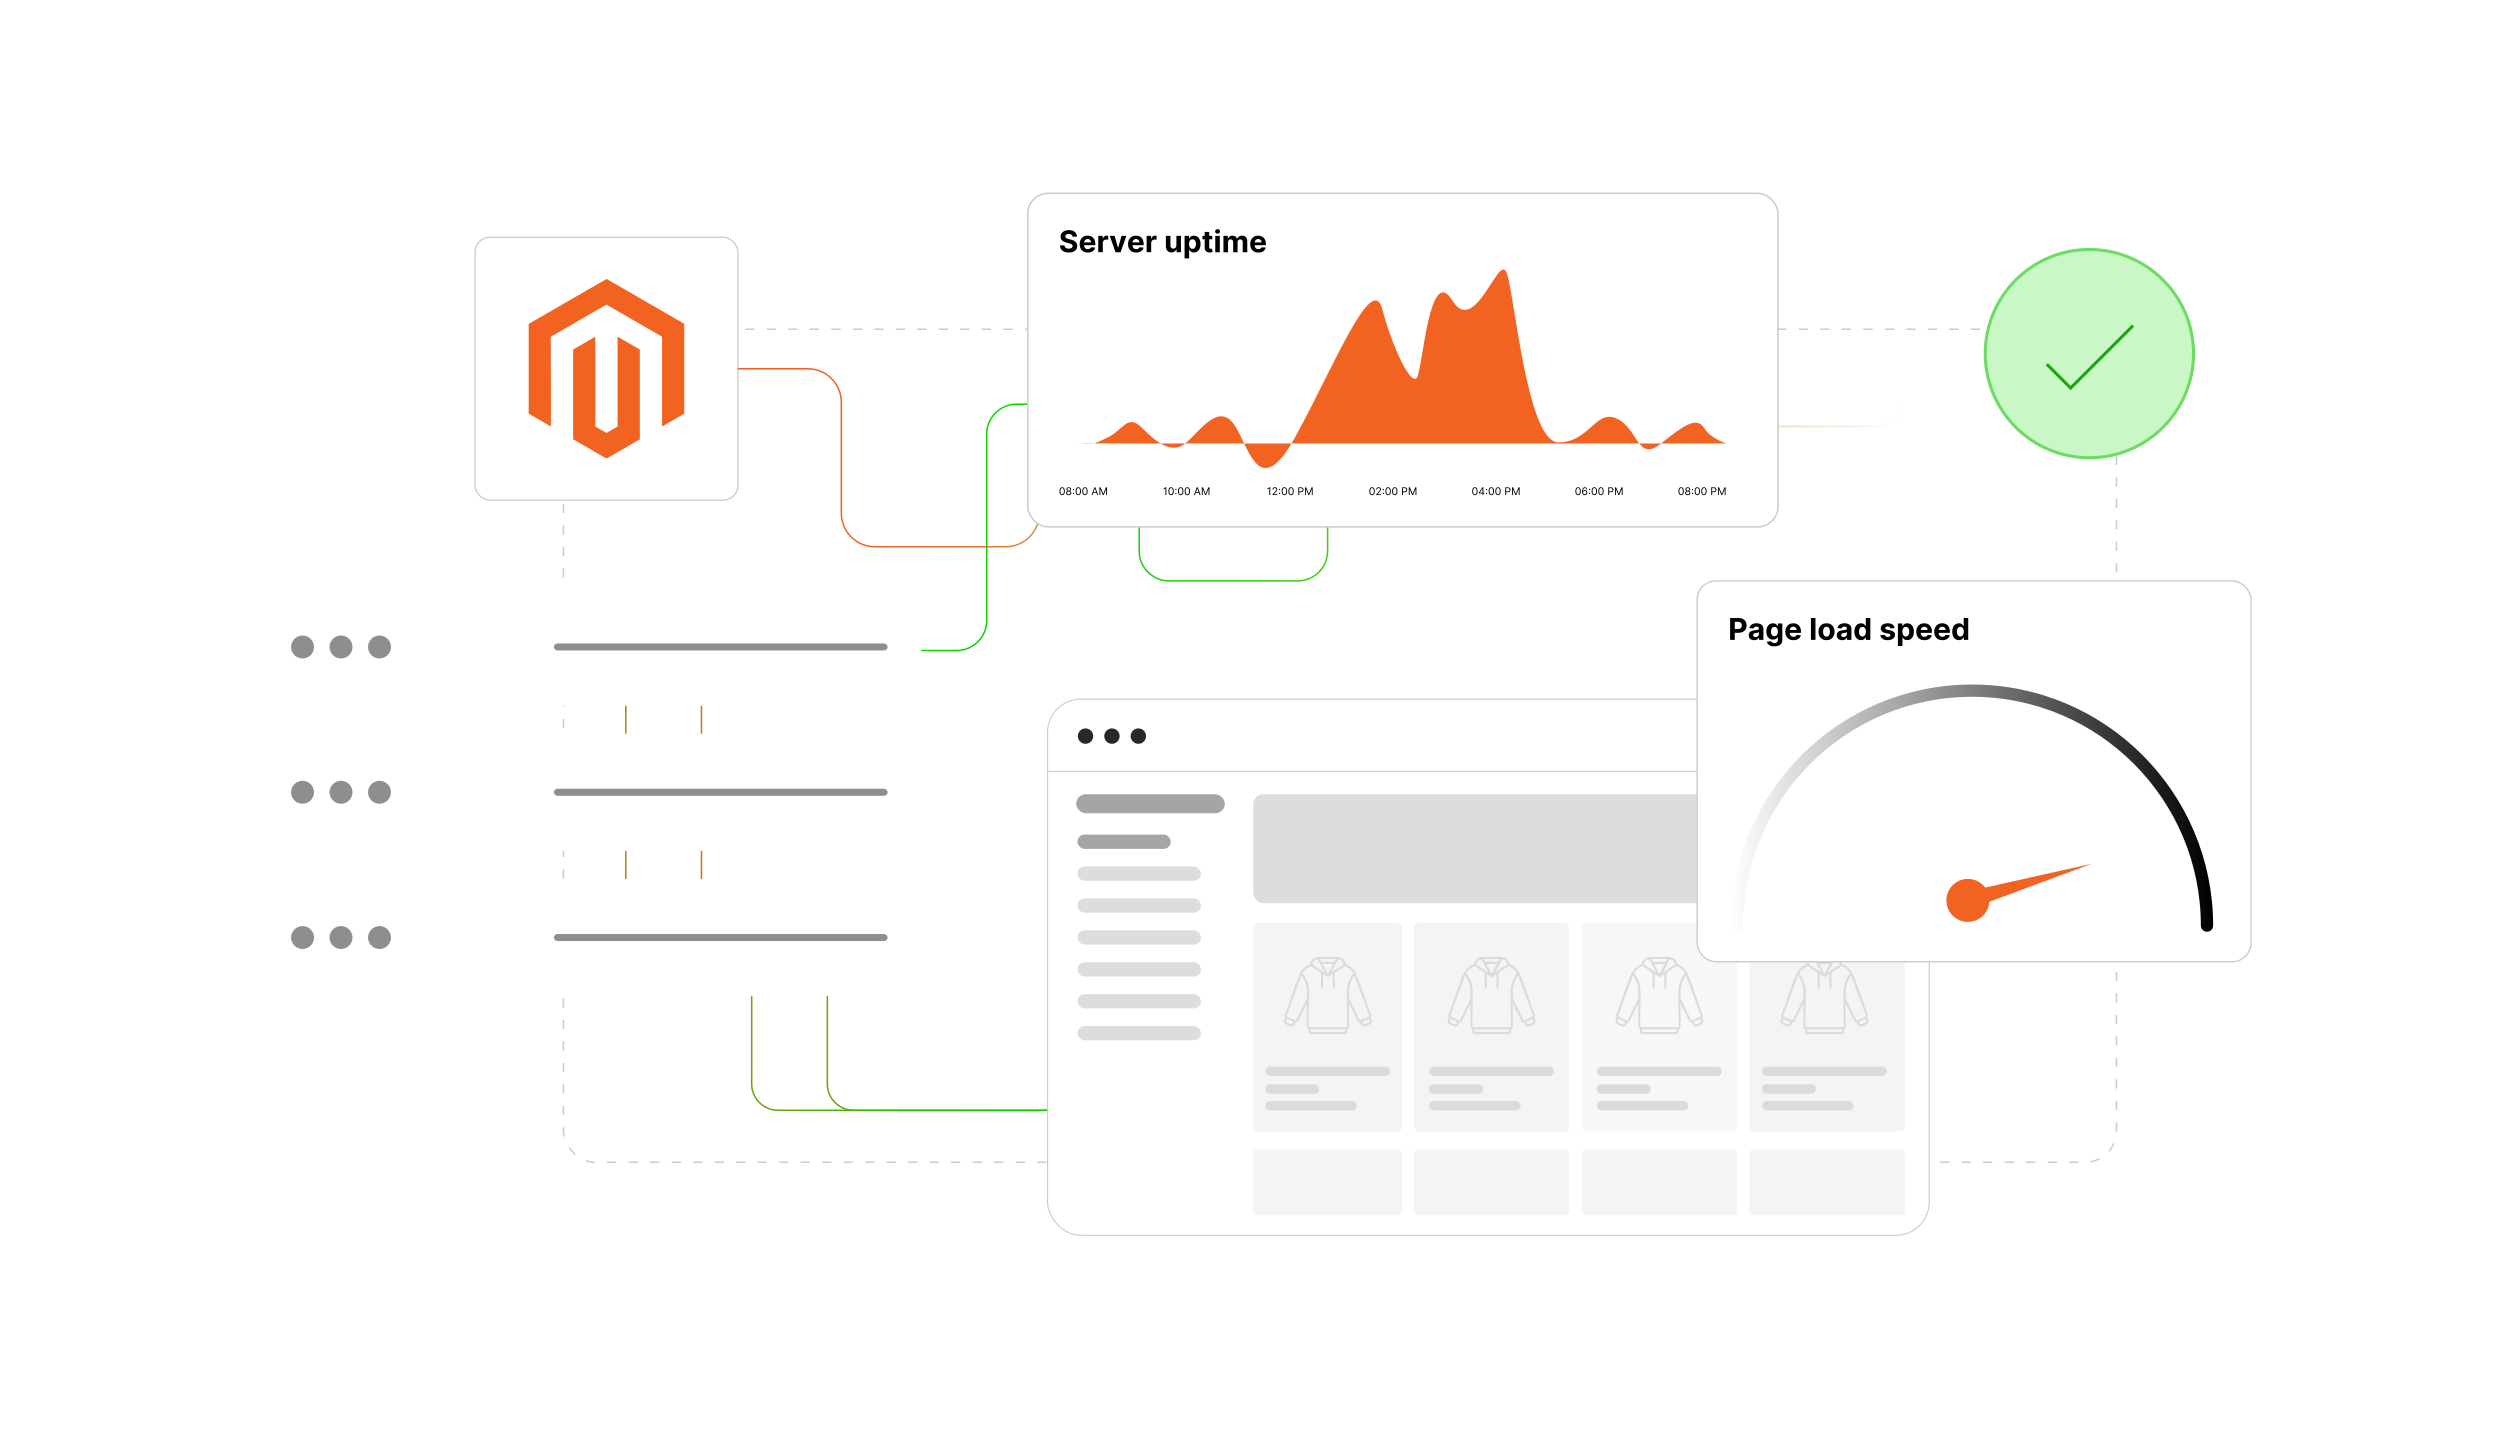 <?xml version="1.0" encoding="UTF-8"?><svg id="b" xmlns="http://www.w3.org/2000/svg" xmlns:xlink="http://www.w3.org/1999/xlink" viewBox="0 0 350 200"><defs><filter id="c" x="63.458" y="30.338" width="43.2" height="43.2" filterUnits="userSpaceOnUse"><feOffset dx="0" dy="0"/><feGaussianBlur result="d" stdDeviation=".927"/><feFlood flood-color="#7a7a7a" flood-opacity=".3"/><feComposite in2="d" operator="in"/><feComposite in="SourceGraphic"/></filter><linearGradient id="e" x1="90.724" y1="119.173" x2="175.458" y2="119.173" gradientUnits="userSpaceOnUse"><stop offset="0" stop-color="#f26322"/><stop offset=".021" stop-color="#e66820"/><stop offset=".121" stop-color="#b48118"/><stop offset=".226" stop-color="#889712"/><stop offset=".335" stop-color="#62aa0c"/><stop offset=".447" stop-color="#44b907"/><stop offset=".564" stop-color="#2cc504"/><stop offset=".689" stop-color="#1ccd01"/><stop offset=".826" stop-color="#12d200"/><stop offset="1" stop-color="#0fd400"/></linearGradient><linearGradient id="f" x1="80.129" x2="164.863" xlink:href="#e"/><filter id="g" x="31.59" y="79.11" width="100.8" height="23.04" filterUnits="userSpaceOnUse"><feOffset dx="0" dy="0"/><feGaussianBlur result="h" stdDeviation=".99"/><feFlood flood-color="#7a7a7a" flood-opacity=".3"/><feComposite in2="h" operator="in"/><feComposite in="SourceGraphic"/></filter><filter id="i" x="31.59" y="99.27" width="100.8" height="23.52" filterUnits="userSpaceOnUse"><feOffset dx="0" dy="0"/><feGaussianBlur result="j" stdDeviation=".99"/><feFlood flood-color="#7a7a7a" flood-opacity=".3"/><feComposite in2="j" operator="in"/><feComposite in="SourceGraphic"/></filter><filter id="k" x="31.59" y="119.91" width="100.8" height="23.04" filterUnits="userSpaceOnUse"><feOffset dx="0" dy="0"/><feGaussianBlur result="l" stdDeviation=".99"/><feFlood flood-color="#7a7a7a" flood-opacity=".3"/><feComposite in2="l" operator="in"/><feComposite in="SourceGraphic"/></filter><filter id="m" x="142.863" y="93.903" width="131.04" height="83.04" filterUnits="userSpaceOnUse"><feOffset dx="0" dy="0"/><feGaussianBlur result="n" stdDeviation="1.179"/><feFlood flood-color="#969696" flood-opacity=".3"/><feComposite in2="n" operator="in"/><feComposite in="SourceGraphic"/></filter><filter id="o" x="231.198" y="75.198" width="90.24" height="65.76" filterUnits="userSpaceOnUse"><feOffset dx="0" dy="0"/><feGaussianBlur result="p" stdDeviation="1.974"/><feFlood flood-color="#7a7a7a" flood-opacity=".3"/><feComposite in2="p" operator="in"/><feComposite in="SourceGraphic"/></filter><linearGradient id="q" x1="242.336" y1="113.137" x2="309.839" y2="113.137" gradientUnits="userSpaceOnUse"><stop offset="0" stop-color="#fff"/><stop offset="1" stop-color="#000"/></linearGradient><linearGradient id="r" x1="128.98" y1="69.158" x2="266.764" y2="69.158" gradientUnits="userSpaceOnUse"><stop offset="0" stop-color="#0fd400"/><stop offset=".178" stop-color="#12d200" stop-opacity=".985"/><stop offset=".32" stop-color="#1ccd02" stop-opacity=".938"/><stop offset=".448" stop-color="#2ec404" stop-opacity=".86"/><stop offset=".569" stop-color="#48b708" stop-opacity=".748"/><stop offset=".684" stop-color="#68a70d" stop-opacity=".605"/><stop offset=".796" stop-color="#909313" stop-opacity=".428"/><stop offset=".902" stop-color="#bf7c1a" stop-opacity=".223"/><stop offset="1" stop-color="#f26322" stop-opacity="0"/></linearGradient><linearGradient id="s" x1="103.31" y1="64.086" x2="175.458" y2="64.086" gradientUnits="userSpaceOnUse"><stop offset="0" stop-color="#f26322"/><stop offset=".23" stop-color="#ef6421" stop-opacity=".99"/><stop offset=".369" stop-color="#e76820" stop-opacity=".955"/><stop offset=".483" stop-color="#da6e1e" stop-opacity=".896"/><stop offset=".584" stop-color="#c7781b" stop-opacity=".812"/><stop offset=".676" stop-color="#ae8417" stop-opacity=".703"/><stop offset=".762" stop-color="#909313" stop-opacity=".569"/><stop offset=".844" stop-color="#6ca50d" stop-opacity=".411"/><stop offset=".921" stop-color="#42ba07" stop-opacity=".226"/><stop offset=".992" stop-color="#14d100" stop-opacity=".024"/><stop offset="1" stop-color="#0fd400" stop-opacity="0"/></linearGradient><filter id="t" x="137.069" y="20.429" width="118.56" height="60" filterUnits="userSpaceOnUse"><feOffset dx="0" dy="0"/><feGaussianBlur result="u" stdDeviation="2.15"/><feFlood flood-color="#7a7a7a" flood-opacity=".3"/><feComposite in2="u" operator="in"/><feComposite in="SourceGraphic"/></filter></defs><rect x="78.876" y="46.094" width="217.428" height="116.621" rx="4.401" ry="4.401" fill="#fff" stroke="#ccc" stroke-dasharray="1.29 1.72" stroke-miterlimit="10" stroke-width=".215"/><rect x="66.506" y="33.224" width="36.803" height="36.803" rx="2.056" ry="2.056" fill="#fff" filter="url(#c)" stroke="#ccc" stroke-miterlimit="10" stroke-width=".192"/><polygon points="84.919 39.051 74.018 45.343 74.018 57.912 77.13 59.711 77.108 47.139 84.897 42.643 92.686 47.139 92.686 59.705 95.798 57.912 95.798 45.332 84.919 39.051" fill="#f26322"/><polygon points="86.463 59.708 84.908 60.612 83.345 59.716 83.345 47.139 80.236 48.936 80.242 61.507 84.905 64.201 89.575 61.507 89.575 48.936 86.463 47.139 86.463 59.708" fill="#f26322"/><path d="M90.831,82.8v4.663c0,2.037,1.651,3.688,3.688,3.688h0c2.037,0,3.688,1.651,3.688,3.688v32.086c0,2.037,1.651,3.688,3.688,3.688h10.246c2.037,0,3.688,1.651,3.688,3.688v17.448c0,2.037,1.651,3.688,3.688,3.688h55.939" fill="none" stroke="url(#e)" stroke-miterlimit="10" stroke-width=".215"/><path d="M80.236,82.8v4.663c0,2.037,1.651,3.688,3.688,3.688h0c2.037,0,3.688,1.651,3.688,3.688v32.086c0,2.037,1.651,3.688,3.688,3.688h10.246c2.037,0,3.688,1.651,3.688,3.688v17.448c0,2.037,1.651,3.688,3.688,3.688h55.939" fill="none" stroke="url(#f)" stroke-miterlimit="10" stroke-width=".215"/><rect x="34.861" y="82.375" width="94.119" height="16.406" rx="1.949" ry="1.949" fill="#fff" filter="url(#g)"/><circle cx="42.355" cy="90.578" r="1.606" fill="#8e8e8e"/><circle cx="47.742" cy="90.578" r="1.606" fill="#8e8e8e"/><circle cx="53.129" cy="90.578" r="1.606" fill="#8e8e8e"/><rect x="77.547" y="90.087" width="46.718" height=".982" rx=".491" ry=".491" fill="#8e8e8e"/><rect x="34.861" y="102.714" width="94.119" height="16.406" rx="1.949" ry="1.949" fill="#fff" filter="url(#i)"/><circle cx="42.355" cy="110.917" r="1.606" fill="#8e8e8e"/><circle cx="47.742" cy="110.917" r="1.606" fill="#8e8e8e"/><circle cx="53.129" cy="110.917" r="1.606" fill="#8e8e8e"/><rect x="77.547" y="110.426" width="46.718" height=".982" rx=".491" ry=".491" fill="#8e8e8e"/><rect x="34.861" y="123.053" width="94.119" height="16.406" rx="1.949" ry="1.949" fill="#fff" filter="url(#k)"/><circle cx="42.355" cy="131.256" r="1.606" fill="#8e8e8e"/><circle cx="47.742" cy="131.256" r="1.606" fill="#8e8e8e"/><circle cx="53.129" cy="131.256" r="1.606" fill="#8e8e8e"/><rect x="77.547" y="130.765" width="46.718" height=".982" rx=".491" ry=".491" fill="#8e8e8e"/><rect x="146.658" y="97.887" width="123.432" height="75.052" rx="4.638" ry="4.638" fill="#fff" filter="url(#m)" stroke="#ccc" stroke-miterlimit="10" stroke-width=".159"/><line x1="146.658" y1="107.989" x2="270.09" y2="107.989" fill="#fff" stroke="#ccc" stroke-miterlimit="10" stroke-width=".159"/><circle cx="151.974" cy="103.056" r="1.078" fill="#282828"/><circle cx="155.673" cy="103.056" r="1.078" fill="#282828"/><circle cx="159.371" cy="103.056" r="1.078" fill="#282828"/><rect x="150.667" y="111.198" width="20.809" height="2.657" rx="1.328" ry="1.328" fill="#a5a5a5"/><rect x="150.843" y="116.84" width="13.063" height="2.003" rx="1.001" ry="1.001" fill="#a5a5a5"/><rect x="150.843" y="121.308" width="17.287" height="2.003" rx="1.001" ry="1.001" fill="#ddd"/><rect x="150.843" y="125.775" width="17.287" height="2.003" rx="1.001" ry="1.001" fill="#ddd"/><rect x="150.843" y="130.242" width="17.287" height="2.003" rx="1.001" ry="1.001" fill="#ddd"/><rect x="150.843" y="134.71" width="17.287" height="2.003" rx="1.001" ry="1.001" fill="#ddd"/><rect x="150.843" y="139.177" width="17.287" height="2.003" rx="1.001" ry="1.001" fill="#ddd"/><rect x="150.843" y="143.645" width="17.287" height="2.003" rx="1.001" ry="1.001" fill="#ddd"/><rect x="175.458" y="111.198" width="91.199" height="15.25" rx="1.417" ry="1.417" fill="#ddd"/><rect x="175.458" y="129.206" width="20.809" height="29.226" rx=".638" ry=".638" fill="#f4f4f4"/><rect x="197.97" y="129.206" width="21.711" height="29.226" rx=".651" ry=".651" fill="#f4f4f4"/><rect x="221.458" y="129.206" width="21.711" height="29.226" rx=".651" ry=".651" fill="#f7f7f7"/><rect x="244.946" y="129.206" width="21.711" height="29.226" rx=".651" ry=".651" fill="#f4f4f4"/><rect x="175.458" y="160.94" width="20.809" height="9.194" rx=".519" ry=".519" fill="#f4f4f4"/><rect x="197.97" y="160.94" width="21.711" height="9.194" rx=".53" ry=".53" fill="#f4f4f4"/><rect x="221.458" y="160.94" width="21.711" height="9.194" rx=".53" ry=".53" fill="#f4f4f4"/><rect x="244.946" y="160.94" width="21.711" height="9.194" rx=".53" ry=".53" fill="#f4f4f4"/><path d="M182.946,140.506l-1.204,2.447c-.135.22-.291.149-.382.233-.046.043-.114.255-.164.328-.111.161-.273.24-.469.207-.108-.018-.636-.267-.748-.333-.207-.122-.292-.342-.216-.57.027-.079.15-.258.155-.312.002-.027-.084-.141-.092-.22-.009-.082.011-.154.036-.23.716-1.778,1.255-3.672,1.984-5.44.275-.666.631-1.129,1.256-1.498.053-.032.29-.13.305-.149.015-.019.075-.255.108-.323.171-.352.572-.646.967-.68.922.053,1.915-.067,2.829-0.0.492.036.88.366,1.055.813.017.044.033.181.042.191.007.008.074.017.103.032.72.369,1.161.859,1.466,1.607.737,1.807,1.283,3.701,2.01,5.513.042.221-.094.33-.087.408.009.105.167.29.167.447,0,.146-.115.327-.237.402-.117.072-.583.292-.708.324-.208.054-.39.008-.516-.175-.045-.066-.138-.341-.167-.362-.068-.048-.319-.043-.358-.219l-1.21-2.441v3.282c0,.137-.226.254-.242.299-.069.203.118.597-.268.691l-4.838.007c-.457-.044-.265-.467-.335-.697-.015-.048-.241-.174-.241-.324v-3.257ZM187.027,134.262h-2.237l.194.377.038.018,1.791-.006c.032-.011.23-.374.213-.389ZM184.467,134.29c-.351.008-.719.366-.748.709l1.759,1.18-1.011-1.889ZM188.104,135.019c-.015-.354-.379-.716-.732-.721l-1.008,1.857,1.74-1.135ZM186.658,134.95h-1.5l.738,1.377.762-1.377ZM185.233,136.376v1.979c0,.062-.259.169-.293-.051l-0-2.065-.037-.086-1.377-.908c-.385.161-.74.419-.995.749-.061.079-.204.223-.145.315.469.578.807,1.369.857,2.118.113,1.677-.108,3.485-.001,5.163.008.13.002.216.16.209h5.066c.07 0.0.111-.042.111-.111.068-1.691-.094-3.458-.002-5.14.046-.838.382-1.65.901-2.299-.221-.345-.512-.646-.868-.855-.094-.055-.263-.173-.359-.124l-1.333.881-.037.086.001,2.09c-.034.182-.294.104-.294.001v-1.954c-.148.066-.543.419-.676.419-.115 0-.532-.364-.676-.419ZM181.465,142.835l1.48-3.031c-.008-.654.053-1.293-.104-1.933-.118-.48-.35-.929-.644-1.322l-2.076,5.692c.003.057.056.073.097.098.238.146.741.345,1.016.458.065.027.176.094.232.038ZM189.621,136.573c-.754.909-.797,2.074-.748,3.206l1.444,2.981c.024.048.071.1.131.094.162-.095,1.193-.484,1.24-.579.009-.019.015-.037.011-.059l-2.077-5.644ZM181.076,143.04l-.872-.373c-.011-.002-.023-.001-.033.005-.013.008-.125.241-.127.28-.002.031-.003.064.006.093.029.093.629.321.747.386.126.049.303-.356.279-.391ZM191.648,142.67l-.907.369c-.03.035.132.467.275.388.16-.109.571-.216.696-.339.114-.112-.046-.293-.064-.419ZM188.33,144.095h-4.843c.004.131-.017.267.025.393h4.782c.003,0,.037-.034.037-.037v-.356Z" fill="#dbdbdb"/><rect x="177.161" y="149.332" width="17.48" height="1.307" rx=".653" ry=".653" fill="#dbdbdb"/><rect x="177.161" y="151.806" width="7.51" height="1.307" rx=".523" ry=".523" fill="#dbdbdb"/><rect x="177.161" y="154.146" width="12.801" height="1.307" rx=".653" ry=".653" fill="#dbdbdb"/><path d="M205.87,140.506l-1.204,2.447c-.135.22-.291.149-.382.233-.046.043-.114.255-.164.328-.111.161-.273.24-.469.207-.108-.018-.636-.267-.748-.333-.207-.122-.292-.342-.216-.57.027-.079.15-.258.155-.312.002-.027-.084-.141-.092-.22-.009-.082.011-.154.036-.23.716-1.778,1.255-3.672,1.984-5.44.275-.666.631-1.129,1.256-1.498.053-.032.29-.13.305-.149.015-.019.075-.255.108-.323.171-.352.572-.646.967-.68.922.053,1.915-.067,2.829-0.0.492.036.88.366,1.055.813.017.044.033.181.042.191.007.008.074.017.103.032.72.369,1.161.859,1.466,1.607.737,1.807,1.283,3.701,2.01,5.513.042.221-.094.33-.087.408.009.105.167.29.167.447,0,.146-.115.327-.237.402-.117.072-.583.292-.708.324-.208.054-.39.008-.516-.175-.045-.066-.138-.341-.167-.362-.068-.048-.319-.043-.358-.219l-1.21-2.441v3.282c0,.137-.226.254-.242.299-.069.203.118.597-.268.691l-4.838.007c-.457-.044-.265-.467-.335-.697-.015-.048-.241-.174-.241-.324v-3.257ZM209.951,134.262h-2.237l.194.377.038.018,1.791-.006c.032-.011.23-.374.213-.389ZM207.391,134.29c-.351.008-.719.366-.748.709l1.759,1.18-1.011-1.889ZM211.028,135.019c-.015-.354-.379-.716-.732-.721l-1.008,1.857,1.74-1.135ZM209.583,134.95h-1.5l.738,1.377.762-1.377ZM208.157,136.376v1.979c0,.062-.259.169-.293-.051l-0-2.065-.037-.086-1.377-.908c-.385.161-.74.419-.995.749-.061.079-.204.223-.145.315.469.578.807,1.369.857,2.118.113,1.677-.108,3.485-.001,5.163.008.13.002.216.16.209h5.066c.07 0.0.111-.042.111-.111.068-1.691-.094-3.458-.002-5.14.046-.838.382-1.65.901-2.299-.221-.345-.512-.646-.868-.855-.094-.055-.263-.173-.359-.124l-1.333.881-.037.086.001,2.09c-.034.182-.294.104-.294.001v-1.954c-.148.066-.543.419-.676.419-.115 0-.532-.364-.676-.419ZM204.389,142.835l1.48-3.031c-.008-.654.053-1.293-.104-1.933-.118-.48-.35-.929-.644-1.322l-2.076,5.692c.003.057.056.073.097.098.238.146.741.345,1.016.458.065.027.176.094.232.038ZM212.545,136.573c-.754.909-.797,2.074-.748,3.206l1.444,2.981c.024.048.071.1.131.094.162-.095,1.193-.484,1.24-.579.009-.019.015-.037.011-.059l-2.077-5.644ZM204,143.04l-.872-.373c-.011-.002-.023-.001-.033.005-.013.008-.125.241-.127.28-.002.031-.003.064.006.093.029.093.629.321.747.386.126.049.303-.356.279-.391ZM214.572,142.67l-.907.369c-.03.035.132.467.275.388.16-.109.571-.216.696-.339.114-.112-.046-.293-.064-.419ZM211.254,144.095h-4.843c.004.131-.017.267.025.393h4.782c.003,0,.037-.034.037-.037v-.356Z" fill="#dbdbdb"/><rect x="200.085" y="149.332" width="17.48" height="1.307" rx=".653" ry=".653" fill="#dbdbdb"/><rect x="200.085" y="151.806" width="7.51" height="1.307" rx=".523" ry=".523" fill="#dbdbdb"/><rect x="200.085" y="154.146" width="12.801" height="1.307" rx=".653" ry=".653" fill="#dbdbdb"/><path d="M229.358,140.506l-1.204,2.447c-.135.22-.291.149-.382.233-.046.043-.114.255-.164.328-.111.161-.273.24-.469.207-.108-.018-.636-.267-.748-.333-.207-.122-.292-.342-.216-.57.027-.079.15-.258.155-.312.002-.027-.084-.141-.092-.22-.009-.082.011-.154.036-.23.716-1.778,1.255-3.672,1.984-5.44.275-.666.631-1.129,1.256-1.498.053-.032.29-.13.305-.149.015-.019.075-.255.108-.323.171-.352.572-.646.967-.68.922.053,1.915-.067,2.829-0.0.492.036.88.366,1.055.813.017.044.033.181.042.191.007.008.074.017.103.032.72.369,1.161.859,1.466,1.607.737,1.807,1.283,3.701,2.01,5.513.042.221-.094.33-.087.408.009.105.167.29.167.447,0,.146-.115.327-.237.402-.117.072-.583.292-.708.324-.208.054-.39.008-.516-.175-.045-.066-.138-.341-.167-.362-.068-.048-.319-.043-.358-.219l-1.21-2.441v3.282c0,.137-.226.254-.242.299-.069.203.118.597-.268.691l-4.838.007c-.457-.044-.265-.467-.335-.697-.015-.048-.241-.174-.241-.324v-3.257ZM233.439,134.262h-2.237l.194.377.038.018,1.791-.006c.032-.011.23-.374.213-.389ZM230.879,134.29c-.351.008-.719.366-.748.709l1.759,1.18-1.011-1.889ZM234.516,135.019c-.015-.354-.379-.716-.732-.721l-1.008,1.857,1.74-1.135ZM233.071,134.95h-1.5l.738,1.377.762-1.377ZM231.645,136.376v1.979c0,.062-.259.169-.293-.051l-0-2.065-.037-.086-1.377-.908c-.385.161-.74.419-.995.749-.061.079-.204.223-.145.315.469.578.807,1.369.857,2.118.113,1.677-.108,3.485-.001,5.163.008.13.002.216.16.209h5.066c.07 0.0.111-.042.111-.111.068-1.691-.094-3.458-.002-5.14.046-.838.382-1.65.901-2.299-.221-.345-.512-.646-.868-.855-.094-.055-.263-.173-.359-.124l-1.333.881-.037.086.001,2.09c-.034.182-.294.104-.294.001v-1.954c-.148.066-.543.419-.676.419-.115 0-.532-.364-.676-.419ZM227.877,142.835l1.48-3.031c-.008-.654.053-1.293-.104-1.933-.118-.48-.35-.929-.644-1.322l-2.076,5.692c.003.057.056.073.097.098.238.146.741.345,1.016.458.065.027.176.094.232.038ZM236.033,136.573c-.754.909-.797,2.074-.748,3.206l1.444,2.981c.024.048.071.1.131.094.162-.095,1.193-.484,1.24-.579.009-.019.015-.037.011-.059l-2.077-5.644ZM227.488,143.04l-.872-.373c-.011-.002-.023-.001-.033.005-.013.008-.125.241-.127.28-.002.031-.003.064.006.093.029.093.629.321.747.386.126.049.303-.356.279-.391ZM238.06,142.67l-.907.369c-.03.035.132.467.275.388.16-.109.571-.216.696-.339.114-.112-.046-.293-.064-.419ZM234.742,144.095h-4.843c.004.131-.017.267.025.393h4.782c.003,0,.037-.034.037-.037v-.356Z" fill="#dbdbdb"/><rect x="223.573" y="149.332" width="17.48" height="1.307" rx=".653" ry=".653" fill="#dbdbdb"/><rect x="223.573" y="151.806" width="7.51" height="1.307" rx=".523" ry=".523" fill="#dbdbdb"/><rect x="223.573" y="154.146" width="12.801" height="1.307" rx=".653" ry=".653" fill="#dbdbdb"/><path d="M252.476,140.506l-1.204,2.447c-.135.22-.291.149-.382.233-.046.043-.114.255-.164.328-.111.161-.273.24-.469.207-.108-.018-.636-.267-.748-.333-.207-.122-.292-.342-.216-.57.027-.079.15-.258.155-.312.002-.027-.084-.141-.092-.22-.009-.082.011-.154.036-.23.716-1.778,1.255-3.672,1.984-5.44.275-.666.631-1.129,1.256-1.498.053-.032.29-.13.305-.149.015-.019.075-.255.108-.323.171-.352.572-.646.967-.68.922.053,1.915-.067,2.829-0.0.492.036.88.366,1.055.813.017.044.033.181.042.191.007.008.074.017.103.032.72.369,1.161.859,1.466,1.607.737,1.807,1.283,3.701,2.01,5.513.042.221-.094.33-.087.408.009.105.167.29.167.447,0,.146-.115.327-.237.402-.117.072-.583.292-.708.324-.208.054-.39.008-.516-.175-.045-.066-.138-.341-.167-.362-.068-.048-.319-.043-.358-.219l-1.21-2.441v3.282c0,.137-.226.254-.242.299-.069.203.118.597-.268.691l-4.838.007c-.457-.044-.265-.467-.335-.697-.015-.048-.241-.174-.241-.324v-3.257ZM256.557,134.262h-2.237l.194.377.038.018,1.791-.006c.032-.011.23-.374.213-.389ZM253.996,134.29c-.351.008-.719.366-.748.709l1.759,1.18-1.011-1.889ZM257.633,135.019c-.015-.354-.379-.716-.732-.721l-1.008,1.857,1.74-1.135ZM256.188,134.95h-1.5l.738,1.377.762-1.377ZM254.762,136.376v1.979c0,.062-.259.169-.293-.051l-0-2.065-.037-.086-1.377-.908c-.385.161-.74.419-.995.749-.061.079-.204.223-.145.315.469.578.807,1.369.857,2.118.113,1.677-.108,3.485-.001,5.163.008.13.002.216.16.209h5.066c.07 0.0.111-.042.111-.111.068-1.691-.094-3.458-.002-5.14.046-.838.382-1.65.901-2.299-.221-.345-.512-.646-.868-.855-.094-.055-.263-.173-.359-.124l-1.333.881-.037.086.001,2.09c-.034.182-.294.104-.294.001v-1.954c-.148.066-.543.419-.676.419-.115 0-.532-.364-.676-.419ZM250.994,142.835l1.48-3.031c-.008-.654.053-1.293-.104-1.933-.118-.48-.35-.929-.644-1.322l-2.076,5.692c.003.057.056.073.097.098.238.146.741.345,1.016.458.065.027.176.094.232.038ZM259.15,136.573c-.754.909-.797,2.074-.748,3.206l1.444,2.981c.024.048.071.1.131.094.162-.095,1.193-.484,1.24-.579.009-.019.015-.037.011-.059l-2.077-5.644ZM250.606,143.04l-.872-.373c-.011-.002-.023-.001-.033.005-.013.008-.125.241-.127.28-.002.031-.003.064.006.093.029.093.629.321.747.386.126.049.303-.356.279-.391ZM261.177,142.67l-.907.369c-.03.035.132.467.275.388.16-.109.571-.216.696-.339.114-.112-.046-.293-.064-.419ZM257.86,144.095h-4.843c.004.131-.017.267.025.393h4.782c.003,0,.037-.034.037-.037v-.356Z" fill="#dbdbdb"/><rect x="246.691" y="149.332" width="17.48" height="1.307" rx=".653" ry=".653" fill="#dbdbdb"/><rect x="246.691" y="151.806" width="7.51" height="1.307" rx=".523" ry=".523" fill="#dbdbdb"/><rect x="246.691" y="154.146" width="12.801" height="1.307" rx=".653" ry=".653" fill="#dbdbdb"/><rect x="237.602" y="81.33" width="77.537" height="53.317" rx="2.627" ry="2.627" fill="#fff" filter="url(#o)" stroke="#ccc" stroke-miterlimit="10" stroke-width=".197"/><path d="M242.218,89.582v-3.06h1.208c.231,0,.43.044.593.132.163.088.288.21.374.366.087.156.13.335.13.539,0,.204-.044.383-.132.538s-.214.276-.38.363c-.166.086-.366.13-.602.13h-.769v-.519h.665c.124,0,.228-.021.309-.065s.142-.103.182-.181c.041-.077.06-.166.06-.267,0-.102-.019-.19-.06-.267-.04-.076-.101-.135-.183-.178s-.185-.064-.31-.064h-.436v2.531h-.647Z"/><path d="M245.586,89.626c-.146,0-.276-.026-.392-.077-.114-.051-.204-.127-.271-.229s-.1-.228-.1-.379c0-.127.023-.234.07-.321.047-.086.11-.156.191-.209.08-.053.172-.093.275-.12s.212-.046.325-.057c.134-.014.241-.027.322-.04.082-.013.142-.031.178-.056.037-.025.056-.062.056-.111v-.009c0-.095-.029-.168-.089-.22s-.144-.078-.252-.078c-.114,0-.205.025-.273.076-.067.05-.112.113-.135.189l-.588-.048c.029-.14.088-.26.176-.362s.201-.181.34-.236c.14-.055.301-.083.483-.083.128,0,.25.015.367.045s.221.076.312.139c.091.062.163.143.216.241s.079.215.079.352v1.548h-.604v-.318h-.019c-.036.072-.086.135-.147.189-.061.055-.136.097-.223.127-.087.031-.186.046-.301.046ZM245.769,89.186c.094,0,.177-.019.248-.056.071-.037.128-.088.169-.151.041-.064.061-.136.061-.217v-.244c-.021.013-.048.025-.082.035s-.073.02-.115.028c-.043.009-.086.016-.129.022s-.082.012-.116.017c-.075.011-.141.028-.196.052s-.099.056-.13.097c-.03.04-.046.09-.046.15,0,.087.031.153.095.198s.144.068.241.068Z"/><path d="M248.407,90.491c-.206,0-.383-.028-.529-.085-.147-.057-.265-.133-.351-.23-.087-.097-.144-.205-.169-.326l.589-.079c.018.045.046.088.085.128.039.04.09.072.154.096s.143.037.235.037c.139,0,.253-.034.343-.101.091-.067.136-.18.136-.337v-.42h-.027c-.027.064-.069.124-.125.181s-.128.103-.216.139c-.087.036-.191.054-.314.054-.172,0-.329-.04-.47-.121-.141-.08-.253-.203-.336-.369-.084-.166-.125-.376-.125-.629,0-.26.042-.477.127-.652s.197-.305.339-.391c.141-.087.295-.13.464-.13.128,0,.235.022.322.065.087.043.157.097.21.162.054.065.095.127.123.189h.024v-.386h.632v2.318c0,.195-.048.358-.144.49-.096.131-.228.23-.397.296s-.363.1-.582.1ZM248.421,89.071c.102,0,.19-.025.261-.077s.126-.125.164-.221.058-.211.058-.346c0-.134-.019-.251-.057-.35s-.093-.176-.165-.231c-.071-.055-.158-.082-.261-.082-.104,0-.193.028-.265.085-.072.056-.126.134-.163.234s-.055.214-.055.345c0,.133.019.247.056.343s.092.17.163.223.159.078.264.078Z"/><path d="M251.083,89.627c-.236,0-.439-.048-.608-.144-.17-.096-.301-.232-.393-.409s-.138-.386-.138-.628c0-.236.046-.443.138-.622s.221-.317.388-.417.363-.149.588-.149c.151,0,.293.024.424.073s.245.121.344.217c.098.097.175.218.23.364s.082.316.082.512v.175h-1.938v-.395h1.339c0-.091-.019-.173-.06-.243-.04-.071-.095-.127-.165-.167-.07-.04-.151-.06-.244-.06-.097,0-.183.022-.257.067-.074.044-.132.103-.174.178s-.064.157-.065.247v.375c0,.114.021.212.064.294.043.083.102.146.181.191.077.045.17.067.276.067.07,0,.136-.01.194-.03.059-.019.109-.05.15-.089.042-.04.074-.089.096-.146l.589.039c-.029.141-.091.265-.183.37-.093.105-.211.186-.355.245-.145.058-.312.087-.502.087Z"/><path d="M254.165,86.522v3.06h-.637v-3.06h.637Z"/><path d="M255.71,89.627c-.232,0-.433-.05-.602-.149s-.299-.237-.391-.415c-.092-.178-.138-.384-.138-.62,0-.237.046-.444.138-.622.092-.178.222-.316.391-.415s.369-.149.602-.149.433.05.602.149.299.237.391.415c.092.178.138.385.138.622,0,.235-.046.441-.138.62-.092.178-.222.316-.391.415s-.369.149-.602.149ZM255.713,89.134c.105,0,.193-.03.265-.09.07-.06.124-.143.16-.248.037-.104.055-.224.055-.357s-.018-.252-.055-.357c-.036-.105-.09-.188-.16-.248-.071-.061-.159-.091-.265-.091-.106,0-.196.03-.269.091-.072.06-.126.143-.162.248-.037.104-.055.224-.055.357s.018.252.055.357c.036.105.09.187.162.248.072.06.162.09.269.09Z"/><path d="M257.909,89.626c-.146,0-.276-.026-.392-.077-.114-.051-.204-.127-.271-.229s-.1-.228-.1-.379c0-.127.023-.234.07-.321.047-.086.11-.156.191-.209.08-.053.172-.093.275-.12s.212-.046.325-.057c.134-.014.241-.027.322-.04.082-.013.142-.031.178-.056.037-.025.056-.062.056-.111v-.009c0-.095-.029-.168-.089-.22s-.144-.078-.252-.078c-.114,0-.205.025-.273.076-.067.05-.112.113-.135.189l-.588-.048c.029-.14.088-.26.176-.362s.201-.181.34-.236c.14-.055.301-.083.483-.083.128,0,.25.015.367.045s.221.076.312.139c.091.062.163.143.216.241s.079.215.079.352v1.548h-.604v-.318h-.019c-.036.072-.086.135-.147.189-.061.055-.136.097-.223.127-.087.031-.186.046-.301.046ZM258.092,89.186c.094,0,.177-.019.248-.056.071-.037.128-.088.169-.151.041-.064.061-.136.061-.217v-.244c-.021.013-.048.025-.082.035s-.073.02-.115.028c-.043.009-.086.016-.129.022s-.082.012-.116.017c-.075.011-.141.028-.196.052s-.099.056-.13.097c-.03.04-.046.09-.046.15,0,.087.031.153.095.198s.144.068.241.068Z"/><path d="M260.542,89.62c-.174,0-.332-.045-.473-.135-.141-.09-.253-.223-.335-.399-.082-.176-.123-.392-.123-.647,0-.263.042-.482.127-.657s.197-.306.339-.393c.141-.087.295-.131.464-.131.128,0,.235.022.321.065.087.043.156.097.21.162.053.065.094.127.121.189h.019v-1.15h.635v3.06h-.627v-.368h-.027c-.029.064-.071.127-.126.189-.055.062-.125.114-.211.155s-.19.061-.315.061ZM260.744,89.113c.102,0,.19-.028.261-.085s.126-.135.164-.237.058-.221.058-.357c0-.137-.019-.255-.057-.356s-.093-.178-.165-.233c-.071-.055-.158-.082-.261-.082-.104,0-.193.028-.265.085-.072.057-.126.136-.163.236s-.055.217-.055.35c0,.133.019.251.056.353.037.102.092.182.163.239s.159.086.264.086Z"/><path d="M265.255,87.941l-.583.036c-.01-.05-.031-.095-.065-.135-.033-.04-.076-.073-.129-.097-.054-.024-.117-.037-.19-.037-.099,0-.183.021-.25.062-.067.042-.102.097-.102.166,0,.055.021.101.065.139.044.038.119.068.226.091l.416.084c.223.046.39.12.499.221s.164.235.164.4c0,.15-.044.283-.132.396-.089.114-.209.202-.362.265-.152.064-.328.095-.527.095-.305,0-.546-.064-.726-.19s-.285-.3-.316-.519l.626-.033c.019.093.065.163.138.211.072.048.166.072.279.072.111,0,.201-.021.27-.065s.103-.099.104-.168c-.001-.058-.025-.105-.073-.143-.048-.038-.122-.066-.222-.086l-.398-.079c-.224-.045-.391-.123-.5-.233-.108-.11-.163-.252-.163-.423,0-.147.04-.274.12-.381.08-.107.193-.189.339-.247.146-.058.317-.087.514-.087.29,0,.519.061.685.184.167.123.265.289.293.5Z"/><path d="M265.709,90.443v-3.156h.628v.386h.028c.027-.061.068-.124.122-.189.053-.065.123-.118.209-.162.086-.043.193-.065.321-.065.168,0,.322.044.464.131.142.087.254.218.339.393s.127.394.127.657c0,.256-.041.472-.123.647-.082.176-.193.309-.335.399-.141.09-.299.135-.473.135-.124,0-.229-.021-.315-.061s-.157-.092-.212-.155c-.055-.062-.097-.125-.125-.189h-.019v1.228h-.637ZM266.332,88.435c0,.136.019.255.057.357.038.102.093.181.165.237.071.056.158.085.261.085.103,0,.191-.029.264-.086.071-.057.126-.137.163-.239.038-.102.057-.22.057-.353,0-.133-.019-.249-.056-.35s-.091-.18-.163-.236c-.071-.057-.159-.085-.265-.085-.103,0-.19.027-.262.082s-.126.132-.164.233c-.037.101-.057.219-.057.356Z"/><path d="M269.416,89.627c-.236,0-.439-.048-.608-.144-.17-.096-.301-.232-.393-.409s-.138-.386-.138-.628c0-.236.046-.443.138-.622s.221-.317.388-.417.363-.149.588-.149c.151,0,.293.024.424.073s.245.121.344.217c.098.097.175.218.23.364s.082.316.082.512v.175h-1.938v-.395h1.339c0-.091-.019-.173-.06-.243-.04-.071-.095-.127-.165-.167-.07-.04-.151-.06-.244-.06-.097,0-.183.022-.257.067-.074.044-.132.103-.174.178s-.064.157-.065.247v.375c0,.114.021.212.064.294.043.083.102.146.181.191.077.045.17.067.276.067.07,0,.136-.01.194-.03.059-.019.109-.05.15-.089.042-.04.074-.089.096-.146l.589.039c-.029.141-.091.265-.183.37-.093.105-.211.186-.355.245-.145.058-.312.087-.502.087Z"/><path d="M271.931,89.627c-.236,0-.439-.048-.608-.144-.17-.096-.301-.232-.393-.409s-.138-.386-.138-.628c0-.236.046-.443.138-.622s.221-.317.388-.417.363-.149.588-.149c.151,0,.293.024.424.073s.245.121.344.217c.098.097.175.218.23.364s.082.316.082.512v.175h-1.938v-.395h1.339c0-.091-.019-.173-.06-.243-.04-.071-.095-.127-.165-.167-.07-.04-.151-.06-.244-.06-.097,0-.183.022-.257.067-.074.044-.132.103-.174.178s-.064.157-.065.247v.375c0,.114.021.212.064.294.043.083.102.146.181.191.077.045.17.067.276.067.07,0,.136-.01.194-.03.059-.019.109-.05.15-.089.042-.04.074-.089.096-.146l.589.039c-.029.141-.091.265-.183.37-.093.105-.211.186-.355.245-.145.058-.312.087-.502.087Z"/><path d="M274.245,89.62c-.174,0-.332-.045-.473-.135-.141-.09-.253-.223-.335-.399-.082-.176-.123-.392-.123-.647,0-.263.042-.482.127-.657s.197-.306.339-.393c.141-.087.295-.131.464-.131.128,0,.235.022.321.065.087.043.156.097.21.162.053.065.094.127.121.189h.019v-1.15h.635v3.06h-.627v-.368h-.027c-.029.064-.071.127-.126.189-.055.062-.125.114-.211.155s-.19.061-.315.061ZM274.447,89.113c.102,0,.19-.028.261-.085s.126-.135.164-.237.058-.221.058-.357c0-.137-.019-.255-.057-.356s-.093-.178-.165-.233c-.071-.055-.158-.082-.261-.082-.104,0-.193.028-.265.085-.072.057-.126.136-.163.236s-.055.217-.055.35c0,.133.019.251.056.353.037.102.092.182.163.239s.159.086.264.086Z"/><path d="M243.196,129.583c0-18.166,14.726-32.892,32.892-32.892s32.892,14.726,32.892,32.892" fill="#fff" stroke="url(#q)" stroke-linecap="round" stroke-linejoin="round" stroke-width="1.72"/><circle cx="275.503" cy="126.055" r="3.01" fill="#f26322"/><polygon points="276.408 124.597 277.056 126.785 292.826 120.927 276.408 124.597" fill="#f26322"/><path d="M128.98,91.069h4.966c2.316,0,4.193-1.877,4.193-4.193v-26.092c0-2.316,1.877-4.193,4.193-4.193h12.963c2.316,0,4.193,1.877,4.193,4.193v16.353c0,2.316,1.877,4.193,4.193,4.193h17.991c2.316,0,4.193-1.877,4.193-4.193v-13.234c0-2.316,1.877-4.193,4.193-4.193h72.409c2.316,0,4.193-1.877,4.193-4.193v-8.379" fill="none" stroke="url(#r)" stroke-miterlimit="10" stroke-width=".215"/><path d="M103.31,51.626h9.781c2.594,0,4.696,2.103,4.696,4.696v15.529c0,2.594,2.103,4.696,4.696,4.696h18.324c2.594,0,4.696-2.103,4.696-4.696v-4.957c0-2.594,2.103-4.696,4.696-4.696h25.259" fill="none" stroke="url(#s)" stroke-miterlimit="10" stroke-width=".215"/><rect x="143.884" y="27.061" width="105.036" height="46.705" rx="2.862" ry="2.862" fill="#fff" filter="url(#t)" stroke="#ccc" stroke-miterlimit="10" stroke-width=".215"/><path d="M150.16,33.133c-.012-.121-.064-.214-.154-.281-.09-.067-.213-.1-.369-.1-.106,0-.195.015-.268.044s-.128.07-.167.122c-.039.052-.058.111-.058.177-.002.055.01.102.035.143.025.041.06.076.105.105.045.029.097.055.156.076.059.021.122.04.188.055l.275.066c.134.03.256.069.368.119.112.05.208.111.29.184s.145.158.19.257.068.212.069.339c-.001.187-.048.349-.143.486-.094.137-.23.243-.406.318s-.39.113-.639.113c-.247,0-.462-.038-.644-.114s-.325-.188-.427-.337-.156-.334-.161-.554h.626c.007.102.037.188.089.256s.123.12.211.154c.088.035.188.052.299.052.11,0,.205-.016.286-.048s.144-.076.189-.133c.045-.057.067-.122.067-.196,0-.069-.02-.127-.06-.173s-.099-.087-.176-.12-.172-.063-.283-.09l-.333-.084c-.258-.063-.462-.161-.611-.294s-.224-.314-.223-.54c-.001-.185.048-.347.148-.485.101-.139.238-.247.414-.324s.374-.117.598-.117c.227,0,.425.039.595.117s.302.185.397.324c.095.138.144.299.146.481h-.62Z"/><path d="M152.289,35.358c-.236,0-.439-.048-.609-.144-.17-.096-.3-.232-.392-.409s-.137-.386-.137-.628c0-.236.045-.443.137-.622s.221-.317.388-.417.363-.149.588-.149c.151,0,.293.024.424.073s.246.121.344.217.174.218.23.364c.055.146.082.316.082.512v.175h-1.938v-.395h1.339c0-.091-.02-.173-.06-.243-.04-.071-.095-.127-.165-.167-.07-.04-.151-.06-.244-.06-.097,0-.182.022-.256.067-.074.044-.132.103-.174.178-.042.074-.063.157-.064.247v.375c0,.114.021.212.064.294.043.083.102.146.18.191s.169.067.276.067c.071,0,.135-.01.194-.03.059-.019.109-.05.151-.089.042-.04.074-.089.096-.146l.588.039c-.03.141-.091.265-.183.37-.092.105-.21.186-.355.245-.145.058-.312.087-.501.087Z"/><path d="M153.757,35.313v-2.295h.617v.401h.024c.042-.143.112-.251.211-.324s.212-.11.34-.11c.032,0,.066.002.103.006.037.004.069.01.097.017v.565c-.03-.009-.071-.017-.124-.024s-.101-.011-.144-.011c-.094,0-.177.021-.251.06-.073.041-.131.097-.173.169s-.064.154-.064.248v1.298h-.637Z"/><path d="M157.689,33.018l-.802,2.295h-.717l-.802-2.295h.672l.477,1.643h.024l.475-1.643h.674Z"/><path d="M159.06,35.358c-.236,0-.439-.048-.609-.144-.17-.096-.3-.232-.392-.409s-.137-.386-.137-.628c0-.236.045-.443.137-.622s.221-.317.388-.417.363-.149.588-.149c.151,0,.293.024.424.073s.246.121.344.217.174.218.23.364c.055.146.082.316.082.512v.175h-1.938v-.395h1.339c0-.091-.02-.173-.06-.243-.04-.071-.095-.127-.165-.167-.07-.04-.151-.06-.244-.06-.097,0-.182.022-.256.067-.074.044-.132.103-.174.178-.042.074-.063.157-.064.247v.375c0,.114.021.212.064.294.043.083.102.146.18.191s.169.067.276.067c.071,0,.135-.01.194-.03.059-.019.109-.05.151-.089.042-.04.074-.089.096-.146l.588.039c-.03.141-.091.265-.183.37-.092.105-.21.186-.355.245-.145.058-.312.087-.501.087Z"/><path d="M160.529,35.313v-2.295h.617v.401h.024c.042-.143.112-.251.211-.324s.212-.11.34-.11c.032,0,.066.002.103.006.037.004.069.01.097.017v.565c-.03-.009-.071-.017-.124-.024s-.101-.011-.144-.011c-.094,0-.177.021-.251.06-.073.041-.131.097-.173.169s-.064.154-.064.248v1.298h-.637Z"/><path d="M164.697,34.336v-1.318h.636v2.295h-.611v-.417h-.024c-.052.135-.138.243-.258.324-.12.082-.267.123-.439.123-.154,0-.289-.035-.405-.104-.116-.07-.207-.169-.273-.297-.065-.128-.099-.282-.1-.462v-1.461h.637v1.348c.001.135.037.243.109.321s.168.118.289.118c.077,0,.148-.018.215-.053.066-.036.121-.088.162-.158.041-.07.061-.156.06-.258Z"/><path d="M165.841,36.174v-3.156h.628v.386h.028c.028-.061.068-.124.122-.189s.123-.118.209-.162c.086-.043.193-.065.322-.065.168,0,.322.044.463.131.141.087.254.218.339.393.085.175.127.394.127.657,0,.256-.041.472-.123.647-.082.176-.194.309-.335.399-.141.09-.298.135-.473.135-.123,0-.229-.021-.315-.061-.086-.041-.157-.092-.211-.155-.055-.062-.097-.125-.126-.189h-.019v1.228h-.637ZM166.464,34.166c0,.136.019.255.057.357.038.102.092.181.164.237s.159.085.262.085c.103,0,.191-.029.263-.086.072-.057.127-.137.164-.239.037-.102.056-.22.056-.353,0-.133-.019-.249-.055-.35s-.091-.18-.163-.236c-.071-.057-.16-.085-.264-.085-.103,0-.191.027-.262.082s-.126.132-.164.233c-.038.101-.057.219-.057.356Z"/><path d="M169.723,33.018v.478h-1.382v-.478h1.382ZM168.655,32.468h.637v2.14c0,.059.009.104.027.137.018.032.043.055.076.068.032.013.07.019.113.019.03,0,.06-.003.089-.008.03-.005.053-.01.069-.013l.1.474c-.032.01-.077.021-.134.035-.058.013-.128.021-.211.024-.153.006-.288-.014-.403-.061-.115-.047-.204-.12-.268-.218-.064-.099-.095-.223-.094-.373v-2.224Z"/><path d="M170.457,32.723c-.095,0-.175-.032-.243-.094-.067-.063-.101-.139-.101-.227,0-.089.034-.165.102-.228.068-.064.148-.095.242-.095.095,0,.176.031.243.094.067.063.101.139.101.228,0,.088-.034.165-.101.228-.067.064-.148.095-.243.095ZM170.137,35.313v-2.295h.637v2.295h-.637Z"/><path d="M171.282,35.313v-2.295h.607v.405h.027c.048-.135.127-.241.239-.318.112-.078.245-.117.401-.117.157,0,.291.039.402.118.11.078.184.184.221.317h.024c.047-.131.131-.237.254-.316.123-.08.269-.119.438-.119.214,0,.388.068.522.204s.201.329.201.578v1.544h-.635v-1.418c0-.127-.034-.223-.102-.287-.068-.064-.152-.096-.254-.096-.116,0-.206.037-.271.11-.065.073-.097.17-.097.29v1.401h-.617v-1.432c0-.112-.032-.202-.096-.269-.065-.066-.149-.1-.253-.1-.071,0-.134.018-.19.053-.057.036-.101.085-.134.148s-.049.137-.049.222v1.378h-.637Z"/><path d="M176.164,35.358c-.235,0-.439-.048-.608-.144-.17-.096-.3-.232-.392-.409s-.137-.386-.137-.628c0-.236.045-.443.137-.622s.221-.317.388-.417.363-.149.587-.149c.152,0,.293.024.424.073s.246.121.344.217.176.218.231.364.082.316.082.512v.175h-1.938v-.395h1.339c0-.091-.019-.173-.06-.243-.039-.071-.094-.127-.164-.167-.07-.04-.152-.06-.244-.06-.098,0-.183.022-.257.067-.074.044-.132.103-.174.178-.042.074-.063.157-.064.247v.375c0,.114.021.212.064.294.043.083.102.146.18.191s.169.067.277.067c.07,0,.135-.01.193-.03.059-.019.109-.05.151-.089.042-.04.073-.089.096-.146l.589.039c-.029.141-.092.265-.184.37s-.211.186-.355.245c-.144.058-.312.087-.502.087Z"/><path d="M148.7,69.325c-.08,0-.148-.021-.204-.065-.056-.043-.099-.107-.129-.19-.029-.083-.044-.184-.044-.302,0-.117.015-.217.045-.3.03-.084.073-.147.129-.191.056-.044.124-.066.203-.066s.146.022.203.066c.056.044.099.107.129.191.03.083.045.183.045.3,0,.118-.015.219-.044.302-.03.083-.073.146-.129.19-.056.044-.124.065-.204.065ZM148.7,69.209c.079,0,.14-.038.184-.115.044-.076.066-.185.066-.326,0-.094-.01-.174-.03-.24s-.048-.116-.085-.151c-.038-.035-.082-.052-.134-.052-.079,0-.14.039-.184.116-.044.077-.066.186-.066.327,0,.094.01.174.029.24.02.065.048.115.085.15.038.034.083.051.135.051Z"/><path d="M149.625,69.325c-.073,0-.137-.013-.193-.039-.056-.026-.099-.062-.13-.108-.031-.045-.046-.098-.046-.156-.001-.046.008-.088.027-.127.018-.039.043-.072.075-.098.032-.026.068-.043.107-.05v-.006c-.052-.014-.093-.043-.124-.088-.031-.045-.046-.096-.045-.154-.001-.055.014-.104.042-.147s.067-.078.117-.103c.049-.025.106-.038.17-.038.062,0,.119.013.168.038.05.025.088.06.117.103.028.043.043.092.043.147-.001.058-.016.109-.047.154-.031.045-.072.074-.123.088v.006c.039.007.075.024.106.05.031.026.057.059.075.098s.028.082.028.127c0,.059-.016.111-.047.156-.031.046-.074.082-.129.108-.056.026-.119.039-.191.039ZM149.625,69.209c.049,0,.091-.008.127-.024.036-.016.063-.039.083-.067s.029-.063.03-.102c-.001-.041-.011-.077-.032-.108-.021-.032-.049-.056-.085-.074-.036-.018-.077-.027-.123-.027-.046,0-.088.009-.124.027s-.065.043-.085.074c-.021.031-.031.067-.031.108,0,.039.009.073.028.102.019.029.047.051.083.067.036.016.079.024.128.024ZM149.625,68.694c.039,0,.073-.007.103-.023.03-.016.054-.038.071-.065.018-.028.026-.06.027-.098-.001-.037-.009-.069-.026-.096-.017-.027-.041-.049-.071-.064-.03-.015-.065-.023-.104-.023-.041,0-.076.008-.107.023-.03.015-.054.036-.07.064s-.024.059-.024.096.008.07.025.098.041.05.071.065.065.023.105.023Z"/><path d="M150.291,68.623c-.026,0-.049-.009-.067-.028-.019-.019-.028-.042-.028-.067,0-.026.009-.049.028-.067s.041-.028.067-.028c.026,0,.048.009.067.028.019.019.028.041.028.067,0,.017-.004.033-.013.047-.009.015-.021.026-.035.035-.014.009-.03.013-.048.013ZM150.291,69.172c-.026,0-.049-.009-.067-.028-.019-.019-.028-.041-.028-.067,0-.026.009-.049.028-.067.019-.019.041-.028.067-.028.026,0,.048.009.067.028.019.019.028.041.028.067,0,.017-.004.033-.013.047-.009.015-.021.026-.035.035-.014.009-.03.013-.048.013Z"/><path d="M150.962,69.325c-.08,0-.148-.021-.204-.065-.056-.043-.099-.107-.129-.19-.029-.083-.044-.184-.044-.302,0-.117.015-.217.045-.3.03-.084.073-.147.129-.191.056-.044.124-.066.203-.066s.146.022.203.066c.056.044.099.107.129.191.03.083.045.183.045.3,0,.118-.015.219-.044.302-.03.083-.073.146-.129.19-.056.044-.124.065-.204.065ZM150.962,69.209c.079,0,.14-.038.184-.115.044-.076.066-.185.066-.326,0-.094-.01-.174-.03-.24s-.048-.116-.085-.151c-.038-.035-.082-.052-.134-.052-.079,0-.14.039-.184.116-.044.077-.066.186-.066.327,0,.094.01.174.029.24.02.065.048.115.085.15.038.034.083.051.135.051Z"/><path d="M151.894,69.325c-.08,0-.148-.021-.204-.065-.056-.043-.099-.107-.129-.19-.029-.083-.044-.184-.044-.302,0-.117.015-.217.045-.3.03-.084.073-.147.129-.191.056-.044.124-.066.203-.066s.146.022.203.066c.056.044.099.107.129.191.03.083.045.183.045.3,0,.118-.015.219-.044.302-.03.083-.073.146-.129.19-.056.044-.124.065-.204.065ZM151.894,69.209c.079,0,.14-.038.184-.115.044-.076.066-.185.066-.326,0-.094-.01-.174-.03-.24s-.048-.116-.085-.151c-.038-.035-.082-.052-.134-.052-.079,0-.14.039-.184.116-.044.077-.066.186-.066.327,0,.094.01.174.029.24.02.065.048.115.085.15.038.034.083.051.135.051Z"/><path d="M152.956,69.311h-.138l.398-1.085h.135l.398,1.085h-.138l-.324-.913h-.008l-.324.913ZM153.006,68.887h.555v.117h-.555v-.117Z"/><path d="M153.919,68.226h.157l.369.9h.013l.369-.9h.157v1.085h-.123v-.824h-.01l-.339.824h-.119l-.339-.824h-.01v.824h-.123v-1.085Z"/><path d="M163.287,68.226v1.085h-.131v-.947h-.006l-.265.176v-.134l.271-.18h.131Z"/><path d="M163.952,69.325c-.08,0-.148-.021-.204-.065-.056-.043-.099-.107-.129-.19-.029-.083-.044-.184-.044-.302,0-.117.015-.217.045-.3.03-.084.073-.147.129-.191.056-.044.124-.066.203-.066s.146.022.203.066c.056.044.099.107.129.191.03.083.045.183.045.3,0,.118-.015.219-.044.302-.03.083-.073.146-.129.19-.056.044-.124.065-.204.065ZM163.952,69.209c.079,0,.14-.038.184-.115.044-.076.066-.185.066-.326,0-.094-.01-.174-.03-.24s-.048-.116-.085-.151c-.038-.035-.082-.052-.134-.052-.079,0-.14.039-.184.116-.044.077-.066.186-.066.327,0,.094.01.174.029.24.02.065.048.115.085.15.038.034.083.051.135.051Z"/><path d="M164.624,68.623c-.026,0-.049-.009-.067-.028-.019-.019-.028-.042-.028-.067,0-.026.009-.049.028-.067s.041-.028.067-.028c.026,0,.048.009.067.028.019.019.028.041.028.067,0,.017-.004.033-.013.047-.009.015-.021.026-.035.035-.014.009-.03.013-.048.013ZM164.624,69.172c-.026,0-.049-.009-.067-.028-.019-.019-.028-.041-.028-.067,0-.026.009-.049.028-.067.019-.019.041-.028.067-.028.026,0,.048.009.067.028.019.019.028.041.028.067,0,.017-.004.033-.013.047-.009.015-.021.026-.035.035-.014.009-.03.013-.048.013Z"/><path d="M165.295,69.325c-.08,0-.148-.021-.204-.065-.056-.043-.099-.107-.129-.19-.029-.083-.044-.184-.044-.302,0-.117.015-.217.045-.3.03-.084.073-.147.129-.191.056-.044.124-.066.203-.066s.146.022.203.066c.056.044.099.107.129.191.03.083.045.183.045.3,0,.118-.015.219-.044.302-.03.083-.073.146-.129.19-.056.044-.124.065-.204.065ZM165.295,69.209c.079,0,.14-.038.184-.115.044-.076.066-.185.066-.326,0-.094-.01-.174-.03-.24s-.048-.116-.085-.151c-.038-.035-.082-.052-.134-.052-.079,0-.14.039-.184.116-.044.077-.066.186-.066.327,0,.094.01.174.029.24.02.065.048.115.085.15.038.034.083.051.135.051Z"/><path d="M166.227,69.325c-.08,0-.148-.021-.204-.065-.056-.043-.099-.107-.129-.19-.029-.083-.044-.184-.044-.302,0-.117.015-.217.045-.3.03-.084.073-.147.129-.191.056-.044.124-.066.203-.066s.146.022.203.066c.056.044.099.107.129.191.03.083.045.183.045.3,0,.118-.015.219-.044.302-.03.083-.073.146-.129.19-.056.044-.124.065-.204.065ZM166.227,69.209c.079,0,.14-.038.184-.115.044-.076.066-.185.066-.326,0-.094-.01-.174-.03-.24s-.048-.116-.085-.151c-.038-.035-.082-.052-.134-.052-.079,0-.14.039-.184.116-.044.077-.066.186-.066.327,0,.094.01.174.029.24.02.065.048.115.085.15.038.034.083.051.135.051Z"/><path d="M167.289,69.311h-.138l.398-1.085h.135l.398,1.085h-.138l-.324-.913h-.008l-.324.913ZM167.339,68.887h.555v.117h-.555v-.117Z"/><path d="M168.252,68.226h.157l.369.9h.013l.369-.9h.157v1.085h-.123v-.824h-.01l-.339.824h-.119l-.339-.824h-.01v.824h-.123v-1.085Z"/><path d="M177.835,68.226v1.085h-.131v-.947h-.007l-.265.176v-.134l.272-.18h.131Z"/><path d="M178.147,69.311v-.095l.358-.392c.042-.046.076-.086.103-.12.027-.034.047-.066.06-.096s.019-.062.019-.095c0-.038-.009-.071-.027-.099-.018-.028-.043-.049-.074-.065s-.066-.023-.105-.023c-.042,0-.078.009-.109.026-.03.017-.055.041-.071.072s-.025.067-.025.108h-.125c0-.064.015-.119.044-.167.029-.048.069-.085.12-.112s.107-.041.171-.041.12.014.169.041.088.063.115.108c.028.045.042.096.042.152,0,.04-.007.079-.021.117-.014.038-.039.081-.074.127s-.084.103-.145.169l-.244.261v.008h.505v.117h-.685Z"/><path d="M179.143,68.623c-.025,0-.048-.009-.066-.028-.019-.019-.028-.042-.028-.067,0-.026.009-.049.028-.067.019-.019.041-.028.066-.028.026,0,.049.009.067.028s.028.041.028.067c0,.017-.004.033-.013.047-.009.015-.021.026-.034.035-.015.009-.03.013-.049.013ZM179.143,69.172c-.025,0-.048-.009-.066-.028-.019-.019-.028-.041-.028-.067,0-.026.009-.049.028-.067.019-.019.041-.028.066-.028.026,0,.049.009.067.028.019.019.028.041.028.067,0,.017-.004.033-.013.047-.009.015-.021.026-.034.035-.015.009-.03.013-.049.013Z"/><path d="M179.814,69.325c-.079,0-.147-.021-.204-.065-.056-.043-.099-.107-.128-.19-.03-.083-.045-.184-.045-.302,0-.117.015-.217.045-.3.029-.084.073-.147.129-.191.057-.044.124-.066.203-.066s.147.022.203.066c.057.044.1.107.13.191.029.083.044.183.044.3,0,.118-.015.219-.044.302-.03.083-.072.146-.129.19-.056.044-.124.065-.204.065ZM179.814,69.209c.079,0,.141-.038.185-.115.044-.076.065-.185.065-.326,0-.094-.01-.174-.029-.24-.021-.066-.049-.116-.086-.151s-.082-.052-.135-.052c-.078,0-.14.039-.184.116s-.066.186-.066.327c0,.094.01.174.03.24.019.065.048.115.085.15.037.034.082.051.135.051Z"/><path d="M180.746,69.325c-.079,0-.147-.021-.204-.065-.056-.043-.099-.107-.128-.19-.03-.083-.045-.184-.045-.302,0-.117.015-.217.045-.3.029-.084.073-.147.129-.191.057-.044.124-.066.203-.066s.147.022.203.066c.057.044.1.107.13.191.029.083.044.183.044.3,0,.118-.015.219-.044.302-.03.083-.072.146-.129.19-.056.044-.124.065-.204.065ZM180.746,69.209c.079,0,.141-.038.185-.115.044-.076.065-.185.065-.326,0-.094-.01-.174-.029-.24-.021-.066-.049-.116-.086-.151s-.082-.052-.135-.052c-.078,0-.14.039-.184.116s-.066.186-.066.327c0,.094.01.174.03.24.019.065.048.115.085.15.037.034.082.051.135.051Z"/><path d="M181.764,69.311v-1.085h.366c.085,0,.154.015.209.045.054.031.094.072.12.124.026.052.039.11.039.173,0,.064-.013.122-.039.174-.025.052-.065.094-.119.125-.055.031-.124.046-.208.046h-.263v-.117h.259c.058,0,.104-.01.14-.03.036-.02.061-.047.077-.082.017-.035.024-.074.024-.117s-.008-.082-.024-.116c-.016-.034-.042-.061-.077-.081-.036-.019-.083-.029-.143-.029h-.231v.968h-.131Z"/><path d="M182.711,68.226h.156l.369.9h.013l.368-.9h.157v1.085h-.123v-.824h-.011l-.339.824h-.119l-.339-.824h-.011v.824h-.122v-1.085Z"/><path d="M192.09,69.325c-.079,0-.147-.021-.204-.065-.056-.043-.099-.107-.128-.19-.03-.083-.045-.184-.045-.302,0-.117.015-.217.045-.3.029-.084.073-.147.129-.191.057-.044.124-.066.203-.066s.147.022.203.066c.057.044.1.107.13.191.029.083.044.183.044.3,0,.118-.015.219-.044.302-.03.083-.072.146-.129.19-.056.044-.124.065-.204.065ZM192.09,69.209c.079,0,.141-.038.185-.115.044-.076.065-.185.065-.326,0-.094-.01-.174-.029-.24-.021-.066-.049-.116-.086-.151s-.082-.052-.135-.052c-.078,0-.14.039-.184.116s-.066.186-.066.327c0,.094.01.174.03.24.019.065.048.115.085.15.037.034.082.051.135.051Z"/><path d="M192.669,69.311v-.095l.358-.392c.042-.046.076-.086.103-.12.027-.034.047-.066.06-.096s.019-.062.019-.095c0-.038-.009-.071-.027-.099-.018-.028-.043-.049-.074-.065s-.066-.023-.105-.023c-.042,0-.078.009-.109.026-.03.017-.055.041-.071.072s-.025.067-.025.108h-.125c0-.064.015-.119.044-.167.029-.048.069-.085.12-.112s.107-.041.171-.041.12.014.169.041.088.063.115.108c.028.045.042.096.042.152,0,.04-.007.079-.021.117-.014.038-.039.081-.074.127s-.084.103-.145.169l-.244.261v.008h.505v.117h-.685Z"/><path d="M193.664,68.623c-.025,0-.048-.009-.066-.028-.019-.019-.028-.042-.028-.067,0-.026.009-.049.028-.067.019-.019.041-.028.066-.028.026,0,.049.009.067.028s.028.041.028.067c0,.017-.004.033-.013.047-.009.015-.021.026-.034.035-.015.009-.03.013-.049.013ZM193.664,69.172c-.025,0-.048-.009-.066-.028-.019-.019-.028-.041-.028-.067,0-.026.009-.049.028-.067.019-.019.041-.028.066-.028.026,0,.049.009.067.028.019.019.028.041.028.067,0,.017-.004.033-.013.047-.009.015-.021.026-.034.035-.015.009-.03.013-.049.013Z"/><path d="M194.336,69.325c-.079,0-.147-.021-.204-.065-.056-.043-.099-.107-.128-.19-.03-.083-.045-.184-.045-.302,0-.117.015-.217.045-.3.029-.084.073-.147.129-.191.057-.044.124-.066.203-.066s.147.022.203.066c.057.044.1.107.13.191.029.083.044.183.044.3,0,.118-.015.219-.044.302-.03.083-.072.146-.129.19-.056.044-.124.065-.204.065ZM194.336,69.209c.079,0,.141-.038.185-.115.044-.076.065-.185.065-.326,0-.094-.01-.174-.029-.24-.021-.066-.049-.116-.086-.151s-.082-.052-.135-.052c-.078,0-.14.039-.184.116s-.066.186-.066.327c0,.094.01.174.03.24.019.065.048.115.085.15.037.034.082.051.135.051Z"/><path d="M195.268,69.325c-.079,0-.147-.021-.204-.065-.056-.043-.099-.107-.128-.19-.03-.083-.045-.184-.045-.302,0-.117.015-.217.045-.3.029-.084.073-.147.129-.191.057-.044.124-.066.203-.066s.147.022.203.066c.057.044.1.107.13.191.029.083.044.183.044.3,0,.118-.015.219-.044.302-.03.083-.072.146-.129.19-.056.044-.124.065-.204.065ZM195.268,69.209c.079,0,.141-.038.185-.115.044-.076.065-.185.065-.326,0-.094-.01-.174-.029-.24-.021-.066-.049-.116-.086-.151s-.082-.052-.135-.052c-.078,0-.14.039-.184.116s-.066.186-.066.327c0,.094.01.174.03.24.019.065.048.115.085.15.037.034.082.051.135.051Z"/><path d="M196.285,69.311v-1.085h.366c.085,0,.154.015.209.045.054.031.094.072.12.124.026.052.039.11.039.173,0,.064-.013.122-.039.174-.025.052-.065.094-.119.125-.055.031-.124.046-.208.046h-.263v-.117h.259c.058,0,.104-.01.14-.03.036-.02.061-.047.077-.082.017-.035.024-.074.024-.117s-.008-.082-.024-.116c-.016-.034-.042-.061-.077-.081-.036-.019-.083-.029-.143-.029h-.231v.968h-.131Z"/><path d="M197.232,68.226h.156l.369.9h.013l.368-.9h.157v1.085h-.123v-.824h-.011l-.339.824h-.119l-.339-.824h-.011v.824h-.122v-1.085Z"/><path d="M206.485,69.325c-.079,0-.147-.021-.204-.065-.056-.043-.099-.107-.128-.19-.03-.083-.045-.184-.045-.302,0-.117.015-.217.045-.3.029-.084.073-.147.129-.191.057-.044.124-.066.203-.066s.147.022.203.066c.057.044.1.107.13.191.029.083.044.183.044.3,0,.118-.015.219-.044.302-.03.083-.072.146-.129.19-.056.044-.124.065-.204.065ZM206.485,69.209c.079,0,.141-.038.185-.115.044-.076.065-.185.065-.326,0-.094-.01-.174-.029-.24-.021-.066-.049-.116-.086-.151s-.082-.052-.135-.052c-.078,0-.14.039-.184.116s-.066.186-.066.327c0,.094.01.174.03.24.019.065.048.115.085.15.037.034.082.051.135.051Z"/><path d="M207.039,69.088v-.108l.477-.754h.078v.167h-.053l-.36.57v.009h.643v.116h-.784ZM207.55,69.311v-1.085h.125v1.085h-.125Z"/><path d="M208.114,68.623c-.025,0-.048-.009-.066-.028-.019-.019-.028-.042-.028-.067,0-.026.009-.049.028-.067.019-.019.041-.028.066-.028.026,0,.049.009.067.028s.028.041.028.067c0,.017-.004.033-.013.047-.009.015-.021.026-.034.035-.015.009-.03.013-.049.013ZM208.114,69.172c-.025,0-.048-.009-.066-.028-.019-.019-.028-.041-.028-.067,0-.026.009-.049.028-.067.019-.019.041-.028.066-.028.026,0,.049.009.067.028.019.019.028.041.028.067,0,.017-.004.033-.013.047-.009.015-.021.026-.034.035-.015.009-.03.013-.049.013Z"/><path d="M208.786,69.325c-.079,0-.147-.021-.204-.065-.056-.043-.099-.107-.128-.19-.03-.083-.045-.184-.045-.302,0-.117.015-.217.045-.3.029-.084.073-.147.129-.191.057-.044.124-.066.203-.066s.147.022.203.066c.057.044.1.107.13.191.029.083.044.183.044.3,0,.118-.015.219-.044.302-.03.083-.072.146-.129.19-.056.044-.124.065-.204.065ZM208.786,69.209c.079,0,.141-.038.185-.115.044-.076.065-.185.065-.326,0-.094-.01-.174-.029-.24-.021-.066-.049-.116-.086-.151s-.082-.052-.135-.052c-.078,0-.14.039-.184.116s-.066.186-.066.327c0,.094.01.174.03.24.019.065.048.115.085.15.037.034.082.051.135.051Z"/><path d="M209.718,69.325c-.079,0-.147-.021-.204-.065-.056-.043-.099-.107-.128-.19-.03-.083-.045-.184-.045-.302,0-.117.015-.217.045-.3.029-.084.073-.147.129-.191.057-.044.124-.066.203-.066s.147.022.203.066c.057.044.1.107.13.191.029.083.044.183.044.3,0,.118-.015.219-.044.302-.03.083-.072.146-.129.19-.056.044-.124.065-.204.065ZM209.718,69.209c.079,0,.141-.038.185-.115.044-.076.065-.185.065-.326,0-.094-.01-.174-.029-.24-.021-.066-.049-.116-.086-.151s-.082-.052-.135-.052c-.078,0-.14.039-.184.116s-.066.186-.066.327c0,.094.01.174.03.24.019.065.048.115.085.15.037.034.082.051.135.051Z"/><path d="M210.736,69.311v-1.085h.366c.085,0,.154.015.209.045.054.031.094.072.12.124.026.052.039.11.039.173,0,.064-.013.122-.039.174-.025.052-.065.094-.119.125-.055.031-.124.046-.208.046h-.263v-.117h.259c.058,0,.104-.01.14-.03.036-.02.061-.047.077-.082.017-.035.024-.074.024-.117s-.008-.082-.024-.116c-.016-.034-.042-.061-.077-.081-.036-.019-.083-.029-.143-.029h-.231v.968h-.131Z"/><path d="M211.683,68.226h.156l.369.9h.013l.368-.9h.157v1.085h-.123v-.824h-.011l-.339.824h-.119l-.339-.824h-.011v.824h-.122v-1.085Z"/><path d="M220.93,69.325c-.079,0-.147-.021-.204-.065-.056-.043-.099-.107-.128-.19-.03-.083-.045-.184-.045-.302,0-.117.015-.217.045-.3.029-.084.073-.147.129-.191.057-.044.124-.066.203-.066s.147.022.203.066c.057.044.1.107.13.191.029.083.044.183.044.3,0,.118-.015.219-.044.302-.03.083-.072.146-.129.19-.056.044-.124.065-.204.065ZM220.93,69.209c.079,0,.141-.038.185-.115.044-.076.065-.185.065-.326,0-.094-.01-.174-.029-.24-.021-.066-.049-.116-.086-.151s-.082-.052-.135-.052c-.078,0-.14.039-.184.116s-.066.186-.066.327c0,.094.01.174.03.24.019.065.048.115.085.15.037.034.082.051.135.051Z"/><path d="M221.869,69.325c-.045-.001-.089-.009-.134-.025-.044-.016-.085-.043-.122-.082-.036-.039-.065-.091-.088-.158-.022-.066-.033-.149-.033-.249,0-.096.009-.181.026-.255.019-.075.044-.137.079-.188.034-.051.075-.09.124-.116.048-.027.103-.04.164-.04s.115.012.162.036c.048.024.087.058.116.101.03.043.05.093.059.149h-.129c-.013-.049-.035-.089-.07-.122-.034-.032-.08-.048-.138-.048-.084,0-.15.037-.198.109-.048.073-.072.176-.073.308h.009c.019-.03.044-.056.071-.077.027-.021.058-.038.091-.05s.068-.018.104-.018c.062,0,.119.016.171.046.052.031.093.074.124.128s.047.116.047.186c0,.067-.016.128-.045.184-.03.056-.072.1-.127.132-.054.033-.117.049-.19.048ZM221.869,69.209c.044,0,.084-.011.12-.034.035-.022.064-.052.084-.089s.031-.079.031-.125c0-.045-.011-.085-.03-.123s-.048-.066-.082-.088c-.035-.021-.074-.033-.119-.033-.033,0-.065.007-.094.02s-.054.031-.076.054c-.021.023-.038.049-.051.079s-.019.06-.019.093c0,.043.01.084.03.121.021.037.049.067.084.09s.075.035.121.035Z"/><path d="M222.531,68.623c-.025,0-.048-.009-.066-.028-.019-.019-.028-.042-.028-.067,0-.026.009-.049.028-.067.019-.019.041-.028.066-.028.026,0,.049.009.067.028s.028.041.028.067c0,.017-.004.033-.013.047-.009.015-.021.026-.034.035-.015.009-.03.013-.049.013ZM222.531,69.172c-.025,0-.048-.009-.066-.028-.019-.019-.028-.041-.028-.067,0-.026.009-.049.028-.067.019-.019.041-.028.066-.028.026,0,.049.009.067.028.019.019.028.041.028.067,0,.017-.004.033-.013.047-.009.015-.021.026-.034.035-.015.009-.03.013-.049.013Z"/><path d="M223.203,69.325c-.079,0-.147-.021-.204-.065-.056-.043-.099-.107-.128-.19-.03-.083-.045-.184-.045-.302,0-.117.015-.217.045-.3.029-.084.073-.147.129-.191.057-.044.124-.066.203-.066s.147.022.203.066c.057.044.1.107.13.191.029.083.044.183.044.3,0,.118-.015.219-.044.302-.03.083-.072.146-.129.19-.056.044-.124.065-.204.065ZM223.203,69.209c.079,0,.141-.038.185-.115.044-.076.065-.185.065-.326,0-.094-.01-.174-.029-.24-.021-.066-.049-.116-.086-.151s-.082-.052-.135-.052c-.078,0-.14.039-.184.116s-.066.186-.066.327c0,.094.01.174.03.24.019.065.048.115.085.15.037.034.082.051.135.051Z"/><path d="M224.135,69.325c-.079,0-.147-.021-.204-.065-.056-.043-.099-.107-.128-.19-.03-.083-.045-.184-.045-.302,0-.117.015-.217.045-.3.029-.084.073-.147.129-.191.057-.044.124-.066.203-.066s.147.022.203.066c.057.044.1.107.13.191.029.083.044.183.044.3,0,.118-.015.219-.044.302-.03.083-.072.146-.129.19-.056.044-.124.065-.204.065ZM224.135,69.209c.079,0,.141-.038.185-.115.044-.076.065-.185.065-.326,0-.094-.01-.174-.029-.24-.021-.066-.049-.116-.086-.151s-.082-.052-.135-.052c-.078,0-.14.039-.184.116s-.066.186-.066.327c0,.094.01.174.03.24.019.065.048.115.085.15.037.034.082.051.135.051Z"/><path d="M225.152,69.311v-1.085h.366c.085,0,.154.015.209.045.054.031.094.072.12.124.026.052.039.11.039.173,0,.064-.013.122-.039.174-.025.052-.065.094-.119.125-.055.031-.124.046-.208.046h-.263v-.117h.259c.058,0,.104-.01.14-.03.036-.02.061-.047.077-.082.017-.035.024-.074.024-.117s-.008-.082-.024-.116c-.016-.034-.042-.061-.077-.081-.036-.019-.083-.029-.143-.029h-.231v.968h-.131Z"/><path d="M226.1,68.226h.156l.369.9h.013l.368-.9h.157v1.085h-.123v-.824h-.011l-.339.824h-.119l-.339-.824h-.011v.824h-.122v-1.085Z"/><path d="M235.359,69.325c-.079,0-.147-.021-.204-.065-.056-.043-.099-.107-.128-.19-.03-.083-.045-.184-.045-.302,0-.117.015-.217.045-.3.029-.084.073-.147.129-.191.057-.044.124-.066.203-.066s.147.022.203.066c.057.044.1.107.13.191.029.083.044.183.044.3,0,.118-.015.219-.044.302-.03.083-.072.146-.129.19-.056.044-.124.065-.204.065ZM235.359,69.209c.079,0,.141-.038.185-.115.044-.076.065-.185.065-.326,0-.094-.01-.174-.029-.24-.021-.066-.049-.116-.086-.151s-.082-.052-.135-.052c-.078,0-.14.039-.184.116s-.066.186-.066.327c0,.094.01.174.03.24.019.065.048.115.085.15.037.034.082.051.135.051Z"/><path d="M236.286,69.325c-.073,0-.137-.013-.192-.039-.056-.026-.1-.062-.131-.108-.03-.045-.046-.098-.046-.156,0-.046.009-.088.027-.127s.044-.072.075-.098c.032-.026.068-.043.107-.05v-.006c-.052-.014-.093-.043-.124-.088-.03-.045-.046-.096-.045-.154-.001-.055.013-.104.041-.147s.067-.078.117-.103c.05-.025.106-.038.17-.038.062,0,.119.013.168.038.05.025.089.06.117.103s.043.092.043.147c0,.058-.016.109-.047.154-.031.045-.071.074-.123.088v.006c.04.007.075.024.106.05.031.026.057.059.075.098s.028.082.028.127c0,.059-.016.111-.047.156-.031.046-.075.082-.13.108-.056.026-.119.039-.191.039ZM236.286,69.209c.049,0,.091-.008.127-.024.035-.016.064-.039.083-.067.019-.029.029-.063.029-.102,0-.041-.011-.077-.032-.108-.021-.032-.049-.056-.085-.074-.035-.018-.076-.027-.122-.027-.047,0-.088.009-.124.027s-.065.043-.085.074c-.021.031-.031.067-.03.108-.001.039.009.073.028.102.019.029.047.051.083.067.035.016.078.024.128.024ZM236.286,68.694c.039,0,.073-.007.103-.023s.054-.038.071-.065c.017-.028.025-.06.026-.098-.001-.037-.009-.069-.026-.096-.017-.027-.04-.049-.07-.064-.03-.015-.065-.023-.104-.023-.041,0-.076.008-.106.023-.03.015-.054.036-.07.064s-.025.059-.024.096c-.001.037.008.07.024.098.018.028.041.05.071.065s.065.023.105.023Z"/><path d="M236.95,68.623c-.025,0-.048-.009-.066-.028-.019-.019-.028-.042-.028-.067,0-.026.009-.049.028-.067.019-.019.041-.028.066-.028.026,0,.049.009.067.028s.028.041.028.067c0,.017-.004.033-.013.047-.009.015-.021.026-.034.035-.015.009-.03.013-.049.013ZM236.95,69.172c-.025,0-.048-.009-.066-.028-.019-.019-.028-.041-.028-.067,0-.026.009-.049.028-.067.019-.019.041-.028.066-.028.026,0,.049.009.067.028.019.019.028.041.028.067,0,.017-.004.033-.013.047-.009.015-.021.026-.034.035-.015.009-.03.013-.049.013Z"/><path d="M237.622,69.325c-.079,0-.147-.021-.204-.065-.056-.043-.099-.107-.128-.19-.03-.083-.045-.184-.045-.302,0-.117.015-.217.045-.3.029-.084.073-.147.129-.191.057-.044.124-.066.203-.066s.147.022.203.066c.057.044.1.107.13.191.029.083.044.183.044.3,0,.118-.015.219-.044.302-.03.083-.072.146-.129.19-.056.044-.124.065-.204.065ZM237.622,69.209c.079,0,.141-.038.185-.115.044-.076.065-.185.065-.326,0-.094-.01-.174-.029-.24-.021-.066-.049-.116-.086-.151s-.082-.052-.135-.052c-.078,0-.14.039-.184.116s-.066.186-.066.327c0,.094.01.174.03.24.019.065.048.115.085.15.037.034.082.051.135.051Z"/><path d="M238.554,69.325c-.079,0-.147-.021-.204-.065-.056-.043-.099-.107-.128-.19-.03-.083-.045-.184-.045-.302,0-.117.015-.217.045-.3.029-.084.073-.147.129-.191.057-.044.124-.066.203-.066s.147.022.203.066c.057.044.1.107.13.191.029.083.044.183.044.3,0,.118-.015.219-.044.302-.03.083-.072.146-.129.19-.056.044-.124.065-.204.065ZM238.554,69.209c.079,0,.141-.038.185-.115.044-.076.065-.185.065-.326,0-.094-.01-.174-.029-.24-.021-.066-.049-.116-.086-.151s-.082-.052-.135-.052c-.078,0-.14.039-.184.116s-.066.186-.066.327c0,.094.01.174.03.24.019.065.048.115.085.15.037.034.082.051.135.051Z"/><path d="M239.571,69.311v-1.085h.366c.085,0,.154.015.209.045.054.031.094.072.12.124.026.052.039.11.039.173,0,.064-.013.122-.039.174-.025.052-.065.094-.119.125-.055.031-.124.046-.208.046h-.263v-.117h.259c.058,0,.104-.01.14-.03.036-.02.061-.047.077-.082.017-.035.024-.074.024-.117s-.008-.082-.024-.116c-.016-.034-.042-.061-.077-.081-.036-.019-.083-.029-.143-.029h-.231v.968h-.131Z"/><path d="M240.519,68.226h.156l.369.9h.013l.368-.9h.157v1.085h-.123v-.824h-.011l-.339.824h-.119l-.339-.824h-.011v.824h-.122v-1.085Z"/><path d="M150.229,62.088c3.476,0,2.37.316,4.74-.79s2.844-3.442,4.898-1.405,4.108,3.701,6.004,2.237,4.424-5.57,6.636-3.043,3.476,11.849,8.848,2.053,10.745-23.227,12.167-17.855,4.108,11.061,4.898,9.48,1.738-15.884,4.898-10.707,6.478-6.575,7.584-3.938,2.844,23.81,7.268,23.81,5.214-4.74,8.216-3.318,2.844,6.162,6.162,3.476,5.056-3.758,6.004-2.195,3.16,2.195,3.16,2.195" fill="#f26322"/><circle cx="292.515" cy="49.506" r="14.58" fill="#c9f7c6"/><circle cx="292.515" cy="49.506" r="14.58" fill="none" stroke="#6edb65" stroke-miterlimit="10" stroke-width=".43"/><polyline points="286.552 50.984 289.889 54.321 298.639 45.572" fill="none" stroke="#1da80e" stroke-miterlimit="10" stroke-width=".43"/></svg>